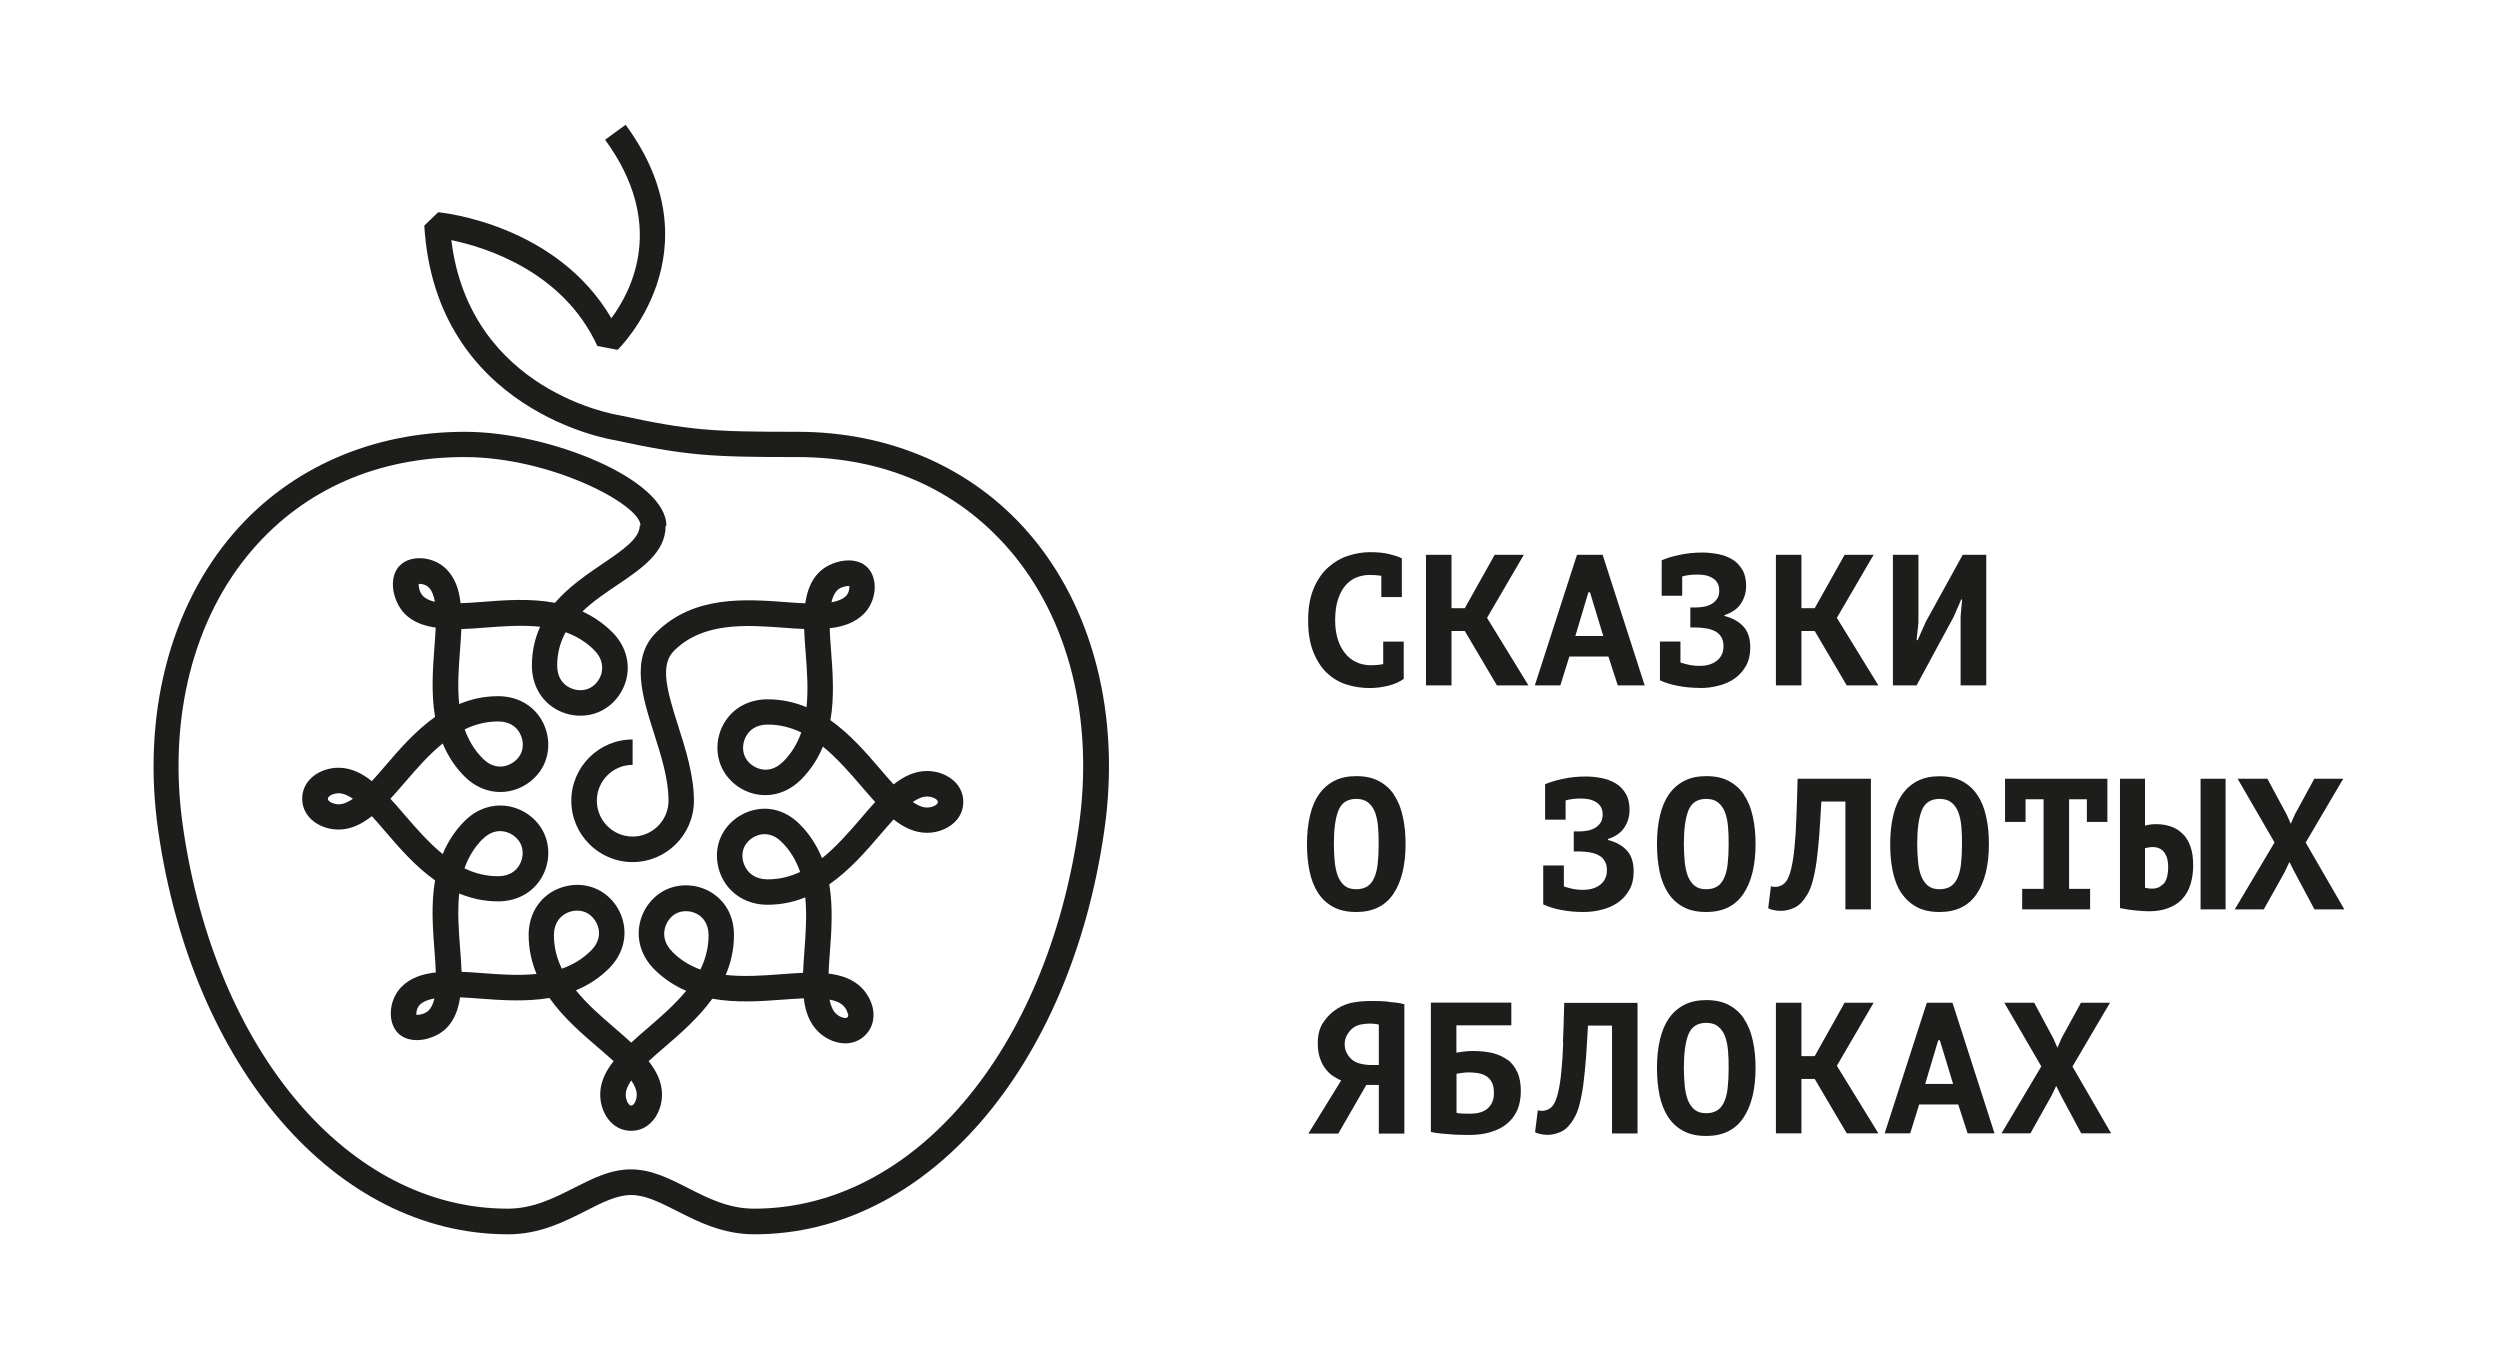 <?xml version="1.0" encoding="UTF-8"?> <svg xmlns="http://www.w3.org/2000/svg" width="1042" height="567" viewBox="0 0 1042 567" fill="none"> <path d="M552.948 280.362C555.295 282.605 558.007 284.273 561.084 285.264C564.16 286.255 567.446 286.777 570.835 286.777C573.547 286.777 576.155 286.411 578.71 285.786C581.265 285.16 583.403 284.169 585.072 282.97V267.429H576.52V276.816C574.903 277.129 573.234 277.285 571.566 277.285C569.167 277.285 567.029 276.816 565.203 275.929C563.326 275.043 561.762 273.739 560.458 272.07C559.154 270.402 558.163 268.42 557.485 266.125C556.807 263.831 556.495 261.276 556.495 258.459C556.495 255.226 556.86 252.462 557.59 250.116C558.32 247.769 559.311 245.787 560.614 244.223C561.918 242.658 563.43 241.511 565.151 240.781C566.872 240.051 568.749 239.634 570.783 239.634C572.504 239.634 574.173 239.738 575.737 239.999V248.864H584.29V232.698C582.882 232.02 581.109 231.446 578.971 230.925C576.833 230.403 574.173 230.142 571.096 230.142C568.019 230.142 565.151 230.612 562.074 231.603C558.998 232.541 556.234 234.158 553.731 236.348C551.228 238.538 549.194 241.459 547.629 245.057C546.065 248.655 545.23 253.14 545.23 258.459C545.23 263.779 545.908 267.951 547.316 271.549C548.724 275.147 550.602 278.068 552.896 280.362H552.948Z" fill="#1D1D1B"></path> <path d="M635.132 231.237H622.981L610.518 253.505H604.99V231.237H594.352V285.681H604.99V262.996H610.518L623.92 285.681H637.061L619.8 257.521L635.132 231.237Z" fill="#1D1D1B"></path> <path d="M657.289 231.237L639.715 285.681H650.353L654.108 273.635H670.378L674.289 285.681H685.501L667.979 231.237H657.341H657.289ZM656.611 265.082L662.035 246.882H662.712L668.24 265.082H656.559H656.611Z" fill="#1D1D1B"></path> <path d="M708.547 286.776C711.206 286.776 713.762 286.463 716.317 285.785C718.872 285.16 721.115 284.117 723.044 282.761C724.974 281.405 726.538 279.632 727.738 277.494C728.937 275.355 729.511 272.852 729.511 269.88C729.511 266.125 728.572 263.257 726.695 261.171C724.817 259.085 722.158 257.625 718.768 256.738V256.373C721.949 255.33 724.244 253.713 725.652 251.523C727.06 249.333 727.79 246.934 727.79 244.222C727.79 241.511 727.268 239.268 726.225 237.495C725.182 235.722 723.826 234.262 722.106 233.219C720.385 232.176 718.455 231.394 716.265 230.976C714.075 230.559 711.884 230.298 709.59 230.298C706.2 230.298 703.019 230.611 699.995 231.289C696.97 231.915 694.467 232.697 692.589 233.532V248.29H701.142V240.259C702.967 239.737 705.105 239.477 707.504 239.477C708.808 239.477 710.007 239.581 711.102 239.842C712.197 240.102 713.136 240.52 713.97 241.041C714.805 241.563 715.431 242.293 715.9 243.127C716.369 243.962 716.578 245.005 716.578 246.204C716.578 247.612 716.265 248.759 715.639 249.646C715.013 250.532 714.231 251.262 713.292 251.784C712.354 252.305 711.311 252.67 710.163 252.879C709.016 253.088 707.869 253.192 706.774 253.192H704.531V261.536H706.878C708.286 261.536 709.642 261.692 711.05 261.901C712.406 262.11 713.657 262.475 714.753 263.048C715.848 263.57 716.682 264.352 717.36 265.395C717.986 266.386 718.351 267.689 718.351 269.306C718.351 270.766 718.09 272.018 717.516 273.061C716.995 274.104 716.213 274.938 715.274 275.616C714.335 276.294 713.292 276.763 712.145 277.076C710.998 277.389 709.746 277.546 708.547 277.546C707.035 277.546 705.679 277.441 704.375 277.181C703.123 276.92 701.872 276.607 700.777 276.242C700.672 276.242 700.568 276.138 700.412 276.086V267.377H691.859V283.543C693.841 284.482 696.24 285.264 699.16 285.837C702.028 286.411 705.209 286.724 708.599 286.724L708.547 286.776Z" fill="#1D1D1B"></path> <path d="M780.931 231.237H768.833L756.369 253.505H750.841V231.237H740.203V285.681H750.841V262.996H756.369L769.719 285.681H782.913L765.6 257.521L780.931 231.237Z" fill="#1D1D1B"></path> <path d="M814.261 257.156L817.442 249.855H817.807L817.181 256.895V285.681H827.872V231.237H818.068L802.632 259.242L799.294 266.803H798.825L799.607 259.502V231.237H788.969V285.681H798.825L814.261 257.156Z" fill="#1D1D1B"></path> <path d="M581.146 331.417C579.529 328.913 577.391 326.984 574.784 325.576C572.176 324.168 569.047 323.49 565.293 323.49C561.799 323.49 558.774 324.116 556.219 325.419C553.664 326.723 551.525 328.548 549.804 330.999C548.084 333.398 546.832 336.371 545.998 339.917C545.163 343.463 544.746 347.426 544.746 351.807C544.746 355.979 545.111 359.786 545.841 363.228C546.571 366.722 547.771 369.694 549.387 372.197C551.004 374.701 553.142 376.63 555.749 378.038C558.357 379.446 561.538 380.124 565.293 380.124C572.176 380.124 577.339 377.621 580.729 372.615C584.118 367.608 585.839 360.672 585.839 351.807C585.839 347.635 585.474 343.828 584.692 340.386C583.962 336.892 582.762 333.92 581.094 331.469L581.146 331.417ZM574.21 360.151C573.949 362.498 573.428 364.479 572.698 366.044C571.968 367.608 571.029 368.756 569.83 369.486C568.63 370.216 567.118 370.633 565.293 370.633C563.259 370.633 561.642 370.164 560.443 369.173C559.243 368.182 558.305 366.878 557.627 365.157C557.001 363.488 556.532 361.507 556.323 359.212C556.114 356.918 555.958 354.467 555.958 351.807C555.958 345.601 556.584 340.908 557.888 337.727C559.191 334.546 561.642 332.981 565.293 332.981C567.379 332.981 569.047 333.503 570.247 334.493C571.498 335.484 572.437 336.84 573.115 338.561C573.741 340.282 574.158 342.264 574.367 344.558C574.575 346.853 574.627 349.252 574.627 351.807C574.627 355.04 574.471 357.804 574.21 360.151Z" fill="#1D1D1B"></path> <path d="M643.215 360.776V376.943C645.196 377.881 647.595 378.663 650.516 379.237C653.384 379.811 656.565 380.124 659.955 380.124C662.614 380.124 665.169 379.811 667.725 379.133C670.28 378.507 672.522 377.464 674.452 376.108C676.381 374.752 677.946 372.979 679.145 370.841C680.345 368.703 680.918 366.2 680.918 363.227C680.918 359.472 679.98 356.604 678.102 354.518C676.225 352.432 673.565 350.972 670.176 350.086V349.721C673.357 348.678 675.651 347.061 677.059 344.871C678.467 342.68 679.197 340.282 679.197 337.57C679.197 334.858 678.676 332.616 677.633 330.842C676.59 329.069 675.234 327.609 673.513 326.566C671.792 325.523 669.863 324.741 667.673 324.324C665.482 323.907 663.292 323.646 660.998 323.646C657.608 323.646 654.427 323.959 651.402 324.637C648.378 325.262 645.874 326.045 643.997 326.879V341.637H652.55V333.606C654.375 333.085 656.513 332.824 658.912 332.824C660.215 332.824 661.415 332.928 662.51 333.189C663.605 333.45 664.544 333.867 665.378 334.389C666.212 334.91 666.838 335.64 667.308 336.475C667.777 337.309 667.985 338.352 667.985 339.551C667.985 340.959 667.673 342.107 667.047 342.993C666.421 343.88 665.639 344.61 664.7 345.131C663.761 345.653 662.718 346.018 661.571 346.227C660.424 346.435 659.277 346.539 658.181 346.539H655.939V354.883H658.286C659.694 354.883 661.05 355.04 662.458 355.248C663.814 355.457 665.065 355.822 666.16 356.396C667.255 356.917 668.09 357.699 668.768 358.742C669.393 359.733 669.759 361.037 669.759 362.654C669.759 364.114 669.498 365.365 668.924 366.408C668.403 367.451 667.62 368.286 666.682 368.964C665.743 369.642 664.7 370.111 663.553 370.424C662.406 370.737 661.154 370.893 659.955 370.893C658.442 370.893 657.086 370.789 655.783 370.528C654.531 370.267 653.28 369.954 652.184 369.589C652.08 369.589 651.976 369.485 651.819 369.433V360.724H643.267L643.215 360.776Z" fill="#1D1D1B"></path> <path d="M727.021 331.417C725.404 328.913 723.266 326.984 720.659 325.576C718.051 324.168 714.922 323.49 711.168 323.49C707.674 323.49 704.649 324.116 702.094 325.419C699.539 326.723 697.4 328.548 695.68 330.999C693.959 333.398 692.707 336.371 691.873 339.917C691.038 343.463 690.621 347.426 690.621 351.807C690.621 355.979 690.986 359.786 691.716 363.228C692.446 366.722 693.646 369.694 695.262 372.197C696.879 374.701 699.017 376.63 701.625 378.038C704.232 379.446 707.413 380.124 711.168 380.124C718.051 380.124 723.214 377.621 726.604 372.615C729.993 367.608 731.714 360.672 731.714 351.807C731.714 347.635 731.349 343.828 730.567 340.386C729.837 336.892 728.637 333.92 726.969 331.469L727.021 331.417ZM720.085 360.151C719.824 362.498 719.303 364.479 718.573 366.044C717.843 367.608 716.904 368.756 715.705 369.486C714.505 370.216 712.993 370.633 711.168 370.633C709.134 370.633 707.517 370.164 706.318 369.173C705.118 368.182 704.18 366.878 703.502 365.157C702.876 363.488 702.407 361.507 702.198 359.212C701.99 356.918 701.833 354.467 701.833 351.807C701.833 345.601 702.459 340.908 703.763 337.727C705.066 334.546 707.517 332.981 711.168 332.981C713.254 332.981 714.922 333.503 716.122 334.493C717.373 335.484 718.312 336.84 718.99 338.561C719.616 340.282 720.033 342.264 720.242 344.558C720.45 346.853 720.502 349.252 720.502 351.807C720.502 355.04 720.346 357.804 720.085 360.151Z" fill="#1D1D1B"></path> <path d="M748.04 378.247C749.917 377.36 751.586 375.639 753.098 373.136C754.141 371.467 754.976 369.433 755.601 366.982C756.227 364.531 756.801 361.715 757.218 358.482C757.635 355.249 758 351.598 758.313 347.531C758.574 343.463 758.887 338.978 759.148 334.076H769.16V379.029H779.798V324.585H749.239C749.083 330.738 748.926 336.214 748.718 340.96C748.561 345.705 748.301 349.825 747.936 353.267C747.623 356.709 747.153 359.577 746.632 361.82C746.11 364.062 745.485 365.783 744.754 366.93C744.129 367.921 743.399 368.599 742.512 369.016C741.678 369.433 740.791 369.642 740.009 369.642C739.696 369.642 739.383 369.642 739.018 369.59C738.705 369.59 738.392 369.485 738.132 369.381L736.984 378.559C737.454 378.82 738.132 379.081 739.07 379.29C739.957 379.498 741.052 379.655 742.199 379.655C744.181 379.655 746.11 379.185 747.936 378.299L748.04 378.247Z" fill="#1D1D1B"></path> <path d="M792.521 372.197C794.138 374.7 796.276 376.629 798.884 378.038C801.491 379.446 804.672 380.123 808.427 380.123C815.31 380.123 820.473 377.62 823.863 372.614C827.253 367.608 828.973 360.672 828.973 351.806C828.973 347.634 828.608 343.828 827.826 340.386C827.096 336.892 825.897 333.919 824.228 331.468C822.611 328.965 820.473 327.035 817.866 325.627C815.258 324.219 812.129 323.541 808.375 323.541C804.881 323.541 801.856 324.167 799.301 325.471C796.745 326.775 794.607 328.6 792.887 331.051C791.166 333.45 789.914 336.422 789.08 339.968C788.245 343.515 787.828 347.478 787.828 351.859C787.828 356.03 788.193 359.837 788.923 363.279C789.653 366.773 790.853 369.746 792.469 372.249L792.521 372.197ZM801.022 337.726C802.325 334.545 804.776 332.98 808.427 332.98C810.513 332.98 812.182 333.502 813.381 334.493C814.633 335.484 815.571 336.84 816.249 338.56C816.875 340.281 817.292 342.263 817.501 344.558C817.709 346.852 817.761 349.251 817.761 351.806C817.761 355.04 817.605 357.804 817.344 360.15C817.084 362.497 816.562 364.479 815.832 366.043C815.102 367.608 814.163 368.755 812.964 369.485C811.764 370.215 810.252 370.632 808.427 370.632C806.393 370.632 804.776 370.163 803.577 369.172C802.378 368.181 801.439 366.878 800.761 365.157C800.135 363.488 799.666 361.506 799.457 359.212C799.249 356.917 799.092 354.466 799.092 351.806C799.092 345.601 799.718 340.907 801.022 337.726Z" fill="#1D1D1B"></path> <path d="M844.252 333.137H851.761V370.476H842.844V379.029H871.16V370.476H862.399V333.137H869.805V342.576H878.357V324.585H835.699V342.576H844.252V333.137Z" fill="#1D1D1B"></path> <path d="M910.257 348.104C908.745 346.435 907.024 345.236 905.042 344.558C903.113 343.88 901.027 343.515 898.837 343.515C897.637 343.515 896.647 343.567 895.812 343.724C894.978 343.88 894.404 343.984 894.039 344.089V324.585H883.609V378.507C885.956 378.977 888.146 379.29 890.232 379.498C892.318 379.707 894.143 379.811 895.76 379.811C898.732 379.811 901.34 379.394 903.687 378.507C906.033 377.621 907.911 376.421 909.371 374.909C911.144 373.032 912.343 370.841 913.073 368.338C913.803 365.835 914.116 363.228 914.116 360.62C914.116 357.648 913.751 355.144 913.073 353.111C912.395 351.077 911.457 349.408 910.309 348.104H910.257ZM901.809 368.234C900.558 369.642 899.045 370.372 897.22 370.372C896.49 370.372 895.917 370.372 895.551 370.32C895.186 370.268 894.665 370.163 894.039 370.007V353.528C894.456 353.423 894.926 353.319 895.499 353.215C896.021 353.111 896.699 353.058 897.429 353.058C898.107 353.058 898.837 353.163 899.567 353.423C900.297 353.684 901.027 354.101 901.601 354.727C902.174 355.353 902.696 356.187 903.113 357.282C903.478 358.325 903.687 359.681 903.687 361.35C903.687 364.583 903.061 366.878 901.861 368.338L901.809 368.234Z" fill="#1D1D1B"></path> <path d="M927.629 324.585H917.199V379.029H927.629V324.585Z" fill="#1D1D1B"></path> <path d="M961.01 351.181L976.654 324.585H964.608L956.525 339.395L954.804 343.359L953.031 339.395L945.052 324.585H932.641L948.025 351.129L931.441 379.029H943.54L952.249 363.488L954.231 359.264L956.369 363.488L964.66 379.029H977.124L961.01 351.181Z" fill="#1D1D1B"></path> <path d="M578.607 417.463C577.407 417.359 576.208 417.306 575.061 417.254C573.913 417.254 572.923 417.202 572.036 417.202C568.959 417.202 566.3 417.411 564.005 417.828C561.711 418.245 559.52 419.08 557.487 420.331C555.192 421.739 553.262 423.617 551.646 425.963C550.029 428.31 549.247 431.23 549.247 434.724C549.247 437.071 549.508 439.105 550.081 440.826C550.655 442.547 551.385 444.059 552.324 445.311C553.263 446.562 554.305 447.605 555.453 448.387C556.6 449.17 557.799 449.848 558.999 450.317L545.336 472.481H557.799L569.481 452.194H574.696V472.481H585.334V418.558C584.395 418.297 583.352 418.089 582.205 417.932C581.058 417.776 579.858 417.671 578.607 417.567V417.463ZM574.696 443.903H571.515C570.002 443.903 568.49 443.694 566.978 443.329C565.465 442.964 564.266 442.338 563.327 441.504C562.441 440.722 561.763 439.783 561.241 438.74C560.72 437.697 560.459 436.497 560.459 435.142C560.459 433.786 560.824 432.43 561.502 431.283C562.18 430.135 562.962 429.197 563.797 428.571C564.683 427.841 565.726 427.319 566.978 427.058C568.229 426.798 569.429 426.641 570.628 426.641C571.515 426.641 572.297 426.641 572.923 426.745C573.548 426.85 574.174 426.902 574.696 427.006V443.903Z" fill="#1D1D1B"></path> <path d="M628.302 441.765C626.581 440.461 624.495 439.522 622.044 438.896C619.593 438.323 616.933 438.062 614.013 438.062C612.761 438.062 611.51 438.114 610.258 438.271C609.007 438.427 607.912 438.583 607.025 438.74V427.371H629.918V417.88H596.387V471.803C597.534 472.063 598.838 472.272 600.298 472.428C601.758 472.585 603.218 472.689 604.678 472.793C606.139 472.898 607.547 473.002 608.902 473.002C610.206 473.002 611.301 473.054 612.188 473.054C615.525 473.054 618.498 472.689 621.157 471.907C623.817 471.125 626.111 469.977 627.989 468.465C629.866 466.953 631.326 465.075 632.369 462.781C633.36 460.486 633.882 457.827 633.882 454.75C633.882 451.673 633.412 449.013 632.421 446.875C631.431 444.737 630.075 442.964 628.354 441.66L628.302 441.765ZM621.887 459.547C621.366 460.643 620.688 461.477 619.802 462.207C618.915 462.885 617.872 463.407 616.725 463.719C615.577 464.032 614.274 464.189 612.97 464.189C611.927 464.189 610.832 464.189 609.685 464.137C608.537 464.137 607.651 463.98 607.077 463.824V447.553C607.494 447.449 608.224 447.344 609.32 447.188C610.415 447.084 611.301 446.979 612.031 446.979C613.491 446.979 614.847 447.084 616.099 447.292C617.35 447.501 618.498 447.918 619.489 448.544C620.479 449.17 621.262 450.056 621.835 451.204C622.409 452.299 622.67 453.811 622.67 455.636C622.67 457.149 622.409 458.452 621.887 459.547Z" fill="#1D1D1B"></path> <path d="M651.55 434.307C651.393 439.053 651.133 443.173 650.768 446.615C650.455 450.056 649.985 452.925 649.464 455.167C648.942 457.409 648.317 459.13 647.587 460.278C646.961 461.268 646.231 461.946 645.344 462.364C644.51 462.781 643.623 462.989 642.841 462.989C642.528 462.989 642.215 462.989 641.85 462.937C641.537 462.937 641.224 462.833 640.964 462.729L639.816 471.907C640.286 472.168 640.964 472.428 641.902 472.637C642.789 472.846 643.884 473.002 645.031 473.002C647.013 473.002 648.942 472.533 650.768 471.646C652.645 470.76 654.314 469.039 655.826 466.536C656.869 464.867 657.703 462.833 658.329 460.382C658.955 457.931 659.529 455.115 659.946 451.882C660.363 448.648 660.728 444.998 661.041 440.93C661.302 436.863 661.615 432.378 661.875 427.476H671.888V472.428H682.526V417.985H651.967C651.811 424.138 651.654 429.614 651.446 434.359L651.55 434.307Z" fill="#1D1D1B"></path> <path d="M727.021 424.764C725.404 422.26 723.266 420.331 720.659 418.923C718.051 417.515 714.922 416.837 711.168 416.837C707.674 416.837 704.649 417.463 702.094 418.766C699.539 420.07 697.4 421.895 695.68 424.346C693.959 426.745 692.707 429.718 691.873 433.264C691.038 436.81 690.621 440.773 690.621 445.154C690.621 449.326 690.986 453.133 691.716 456.575C692.446 460.069 693.646 463.041 695.262 465.544C696.879 468.047 699.017 469.977 701.625 471.385C704.232 472.793 707.413 473.471 711.168 473.471C718.051 473.471 723.214 470.968 726.604 465.962C729.993 460.955 731.714 454.019 731.714 445.154C731.714 440.982 731.349 437.175 730.567 433.733C729.837 430.239 728.637 427.267 726.969 424.816L727.021 424.764ZM720.085 453.498C719.824 455.845 719.303 457.826 718.573 459.391C717.843 460.955 716.904 462.102 715.705 462.833C714.505 463.563 712.993 463.98 711.168 463.98C709.134 463.98 707.517 463.51 706.318 462.52C705.118 461.529 704.18 460.225 703.502 458.504C702.876 456.835 702.407 454.854 702.198 452.559C701.99 450.265 701.833 447.814 701.833 445.154C701.833 438.948 702.459 434.255 703.763 431.074C705.066 427.892 707.517 426.328 711.168 426.328C713.254 426.328 714.922 426.849 716.122 427.84C717.373 428.831 718.312 430.187 718.99 431.908C719.616 433.629 720.033 435.611 720.242 437.905C720.45 440.2 720.502 442.599 720.502 445.154C720.502 448.387 720.346 451.151 720.085 453.498Z" fill="#1D1D1B"></path> <path d="M780.931 417.932H768.833L756.369 440.2H750.841V417.932H740.203V472.376H750.841V449.691H756.369L769.719 472.376H782.913L765.6 444.216L780.931 417.932Z" fill="#1D1D1B"></path> <path d="M803.101 417.932L785.527 472.376H796.166L799.92 460.33H816.191L820.102 472.376H831.314L813.792 417.932H803.154H803.101ZM802.423 451.777L807.847 433.577H808.525L814.053 451.777H802.371H802.423Z" fill="#1D1D1B"></path> <path d="M879.447 417.932H867.349L859.266 432.69L857.545 436.706L855.772 432.69L847.845 417.932H835.382L850.818 444.476L834.234 472.376H846.281L854.99 456.836L857.023 452.611L859.109 456.836L867.453 472.376H879.917L863.803 444.528L879.447 417.932Z" fill="#1D1D1B"></path> <path d="M332.302 179.975C296.997 179.975 287.506 179.453 257.938 173.039C257.312 172.934 195.881 163.339 188.111 100.082C201.982 102.95 234.627 112.91 248.968 144.2L257.416 145.817C257.834 145.4 299.5 104.775 260.754 52L252.201 58.258C277.859 93.302 263.309 121.202 254.809 132.623C232.02 93.615 184.773 88.661 182.635 88.452L176.847 94.032C181.488 171.787 255.591 183.364 256.008 183.416C286.202 189.935 295.954 190.509 332.25 190.509C368.545 190.509 398.739 203.807 420.537 228.943C445.465 257.677 456.051 299.814 449.636 344.558C436.182 438.322 380.539 503.77 314.311 503.77C303.62 503.77 295.016 499.389 286.672 495.113C278.849 491.15 271.444 487.395 262.944 487.395C254.444 487.395 247.091 491.15 239.269 495.113C230.925 499.337 222.268 503.77 211.578 503.77C145.349 503.77 89.706 438.27 76.252 344.558C69.838 299.814 80.424 257.729 105.351 228.943C127.149 203.807 157.656 190.509 193.639 190.509C229.621 190.509 266.96 210.325 266.96 219.034H266.647C266.647 224.458 259.502 229.308 251.211 234.94C244.536 239.477 237.078 244.535 231.29 251.263C221.121 249.333 210.535 250.115 201.252 250.846C198.071 251.106 194.942 251.315 191.97 251.419C191.344 245.787 189.727 240.885 186.025 237.182C183.626 234.784 180.236 233.167 176.69 232.75C172.623 232.28 168.972 233.375 166.625 235.722C164.174 238.173 163.236 242.084 164.018 246.465C164.696 250.063 166.417 253.505 168.711 255.852C172.101 259.242 176.534 260.858 181.592 261.588C181.488 264.196 181.279 266.96 181.071 269.724C180.393 278.745 179.663 288.915 181.331 298.823C173.144 304.612 166.469 312.33 160.576 319.213C158.699 321.404 156.822 323.594 154.996 325.576C150.72 322.186 146.183 319.996 141.073 319.996C133.668 319.996 125.95 324.793 125.95 332.876C125.95 340.96 133.615 345.757 141.073 345.757C146.183 345.757 150.668 343.567 154.996 340.177C156.822 342.159 158.699 344.349 160.576 346.54C166.469 353.423 173.144 361.141 181.331 366.93C179.611 376.838 180.393 387.008 181.071 396.029C181.331 399.21 181.54 402.339 181.644 405.312C176.012 405.938 171.11 407.554 167.408 411.257C165.009 413.656 163.392 417.046 162.975 420.592C162.506 424.607 163.601 428.31 165.948 430.657C167.825 432.534 170.589 433.525 173.718 433.525C174.656 433.525 175.647 433.42 176.638 433.264C180.236 432.586 183.678 430.917 186.025 428.571C189.414 425.181 191.031 420.696 191.761 415.69C194.369 415.794 197.132 416.003 199.896 416.211C208.918 416.889 219.087 417.619 228.995 415.95C234.784 424.138 242.502 430.813 249.385 436.706C251.576 438.583 253.766 440.461 255.748 442.286C252.358 446.562 250.168 451.099 250.168 456.21C250.168 463.615 254.965 471.333 263.048 471.333C271.131 471.333 275.929 463.667 275.929 456.21C275.929 451.099 273.739 446.614 270.349 442.286C272.331 440.461 274.521 438.583 276.711 436.706C283.491 430.865 291.104 424.294 296.893 416.263C306.958 418.089 317.387 417.306 326.565 416.628C329.486 416.42 332.302 416.211 335.014 416.107C335.639 421.53 337.308 426.276 340.906 429.874C343.357 432.325 346.591 434.046 349.772 434.62C350.658 434.776 351.493 434.881 352.327 434.881C355.508 434.881 358.428 433.681 360.671 431.439C363.487 428.623 364.634 424.712 363.852 420.54C363.278 417.358 361.505 414.125 359.106 411.674C355.508 408.076 350.762 406.459 345.339 405.781C345.443 403.07 345.652 400.201 345.861 397.333C346.538 388.416 347.269 378.403 345.652 368.599C354.048 362.758 360.879 354.883 366.876 347.895C368.754 345.705 370.631 343.515 372.456 341.533C376.733 344.923 381.269 347.113 386.38 347.113C393.785 347.113 401.503 342.315 401.503 334.232C401.503 326.149 393.837 321.351 386.38 321.351C381.269 321.351 376.785 323.542 372.456 326.931C370.631 324.95 368.754 322.759 366.876 320.569C360.984 313.686 354.309 305.967 346.121 300.179C347.842 290.27 347.06 280.101 346.382 271.079C346.121 267.898 345.913 264.769 345.808 261.849C351.44 261.223 356.342 259.554 360.045 255.852C362.444 253.453 364.06 250.063 364.478 246.517C364.947 242.502 363.852 238.799 361.505 236.452C359.054 234.001 355.143 233.063 350.762 233.845C347.164 234.523 343.722 236.192 341.376 238.538C337.986 241.928 336.369 246.413 335.639 251.471C333.032 251.367 330.268 251.158 327.452 250.95C310.399 249.698 289.279 248.186 273.687 263.414C262.579 274.261 267.69 290.218 272.592 305.654C275.564 314.989 278.641 324.689 278.641 333.711C278.641 341.95 271.914 348.678 263.674 348.678C255.435 348.678 248.76 341.95 248.76 333.711C248.76 325.471 255.487 318.796 263.674 318.796V308.21C249.594 308.21 238.121 319.683 238.121 333.763C238.121 347.843 249.594 359.316 263.674 359.316C277.754 359.316 289.227 347.843 289.227 333.763C289.227 323.125 285.733 312.173 282.656 302.526C277.65 286.881 275.095 276.92 281.092 271.079C293.242 259.189 311.025 260.493 326.67 261.64C329.538 261.849 332.406 262.058 335.17 262.162C335.274 265.343 335.535 268.628 335.796 272.018C336.369 279.423 336.943 287.246 336.161 294.755C331.259 292.721 325.888 291.47 319.89 291.47C312.59 291.47 306.228 294.703 302.473 300.335C298.718 305.915 297.988 313.112 300.491 319.161C302.994 325.211 308.626 329.747 315.197 331.051C316.449 331.312 317.752 331.416 319.004 331.416C324.375 331.416 329.59 329.174 333.814 325.002C338.038 320.778 340.959 316.084 342.992 311.182C348.833 315.928 353.996 321.873 358.846 327.505C360.827 329.852 362.809 332.094 364.79 334.284C362.809 336.423 360.827 338.717 358.846 341.064C353.891 346.8 348.624 352.902 342.627 357.7C340.593 352.693 337.621 347.843 333.293 343.515C328.078 338.3 321.507 336.11 314.884 337.466C308.366 338.769 302.734 343.306 300.23 349.356C297.779 355.301 298.562 362.497 302.264 368.077C306.071 373.814 312.537 377.099 319.89 377.099C325.679 377.099 330.894 375.952 335.639 374.022C336.369 381.428 335.796 389.198 335.274 396.499C335.066 399.576 334.805 402.548 334.701 405.468C331.78 405.573 328.756 405.833 325.731 406.042C318.17 406.616 310.139 407.189 302.473 406.355C304.611 401.349 305.915 395.873 305.915 389.719C305.915 382.314 302.786 376.213 297.154 372.406C291.626 368.703 284.429 367.973 278.38 370.476C272.435 372.927 267.898 378.559 266.594 385.13C265.239 391.91 267.481 398.793 272.696 404.008C276.763 408.076 281.3 410.944 285.994 412.978C281.248 418.766 275.356 423.825 269.828 428.623C267.481 430.604 265.239 432.586 263.101 434.568C260.962 432.586 258.668 430.604 256.373 428.623C250.741 423.773 244.796 418.662 240.051 412.769C244.953 410.735 249.646 407.815 253.87 403.591C259.033 398.428 261.223 391.649 259.919 384.974C258.616 378.403 254.079 372.719 248.03 370.268C242.032 367.764 234.784 368.547 229.204 372.249C223.572 376.004 220.339 382.366 220.339 389.667C220.339 395.664 221.59 401.036 223.624 405.938C216.115 406.72 208.292 406.146 200.887 405.573C198.019 405.364 195.151 405.156 192.387 405.051C192.283 401.87 192.022 398.533 191.761 395.143C191.188 387.738 190.614 379.915 191.396 372.406C196.298 374.44 201.669 375.691 207.667 375.691C214.967 375.691 221.329 372.458 225.084 366.826C228.839 361.246 229.569 354.049 227.066 348C224.563 341.95 218.931 337.413 212.308 336.11C205.633 334.806 198.853 336.996 193.691 342.159C189.467 346.383 186.546 351.077 184.513 355.979C178.672 351.233 173.509 345.288 168.659 339.656C166.678 337.309 164.696 335.067 162.714 332.929C164.696 330.79 166.678 328.496 168.659 326.201C173.509 320.569 178.62 314.624 184.513 309.879C186.546 314.781 189.467 319.474 193.691 323.698C197.863 327.87 203.13 330.113 208.501 330.113C209.752 330.113 211.056 330.008 212.308 329.747C218.879 328.444 224.563 323.907 227.066 317.857C229.569 311.808 228.787 304.612 225.084 299.032C221.329 293.399 214.967 290.166 207.667 290.166C201.669 290.166 196.298 291.418 191.396 293.452C190.614 285.942 191.188 278.12 191.761 270.714C191.97 267.846 192.178 264.978 192.283 262.214C195.464 262.11 198.801 261.849 202.191 261.588C209.648 261.015 217.575 260.441 225.136 261.223C222.998 265.917 221.694 271.236 221.694 277.442C221.694 284.743 224.928 291.105 230.56 294.86C233.949 297.154 237.965 298.301 241.98 298.301C244.536 298.301 247.039 297.832 249.385 296.841C255.435 294.338 259.972 288.706 261.275 282.135C262.579 275.46 260.389 268.681 255.226 263.518C251.367 259.659 247.143 256.895 242.763 254.861C247.039 250.741 252.201 247.247 257.312 243.805C267.637 236.817 277.441 230.194 277.441 219.139H277.754C277.754 199.739 228.943 179.975 193.795 179.975C155.205 179.975 121.048 194.941 97.528 222.059C70.62 253.14 59.095 298.354 65.926 346.122C80.163 445.206 140.134 514.461 211.734 514.461C224.928 514.461 235.201 509.246 244.223 504.656C251.159 501.11 257.156 498.086 263.101 498.086C269.045 498.086 275.043 501.162 281.978 504.656C291 509.246 301.221 514.461 314.467 514.461C386.119 514.461 446.09 445.258 460.275 346.122C467.158 298.354 455.633 253.14 428.673 222.059C405.154 194.941 370.944 179.975 332.406 179.975H332.302ZM353.996 244.223C354.152 245.213 353.787 247.195 352.64 248.394C351.232 249.803 349.094 250.585 346.538 251.054C347.008 248.968 347.79 247.247 348.937 246.048C350.293 244.692 352.796 244.118 353.996 244.223ZM326.357 317.492C322.967 320.882 319.578 321.091 317.335 320.621C314.206 319.996 311.495 317.805 310.347 315.041C309.2 312.277 309.617 308.783 311.39 306.176C312.642 304.246 315.197 302.004 319.995 302.004C325.105 302.004 329.747 303.256 333.971 305.289C332.406 309.722 330.007 313.894 326.409 317.492H326.357ZM390.917 334.284C390.917 335.432 388.622 336.579 386.38 336.579C384.503 336.579 382.521 335.693 380.435 334.284C382.469 332.876 384.503 331.99 386.38 331.99C388.622 331.99 390.917 333.137 390.917 334.284ZM319.943 366.513C315.041 366.513 312.433 364.166 311.13 362.184C309.356 359.525 308.939 356.135 310.034 353.423C311.182 350.659 313.893 348.469 316.97 347.843C319.16 347.426 322.446 347.583 325.835 350.972C329.538 354.675 331.937 358.899 333.501 363.436C329.382 365.366 324.897 366.513 319.995 366.513H319.943ZM353.474 422.521C353.683 423.564 353.37 423.877 353.213 423.981C353.057 424.086 352.744 424.451 351.701 424.242C350.606 424.034 349.302 423.356 348.364 422.417C347.008 421.061 346.226 419.027 345.756 416.628C348.207 417.098 350.241 417.88 351.545 419.236C352.483 420.175 353.161 421.426 353.37 422.573L353.474 422.521ZM280.205 396.655C276.711 393.161 276.555 389.667 277.024 387.373C277.65 384.244 279.788 381.532 282.448 380.437C285.212 379.289 288.706 379.654 291.261 381.375C293.086 382.627 295.328 385.078 295.328 389.876C295.328 395.091 294.025 399.784 291.939 404.113C287.663 402.548 283.699 400.201 280.205 396.707V396.655ZM263.101 460.799C261.953 460.799 260.806 458.504 260.806 456.262C260.806 454.385 261.693 452.403 263.101 450.317C264.509 452.351 265.395 454.385 265.395 456.262C265.395 458.504 264.248 460.799 263.101 460.799ZM230.873 389.824C230.873 385.026 233.167 382.47 235.045 381.219C237.652 379.446 241.146 379.081 243.91 380.176C246.674 381.323 248.864 384.087 249.49 387.164C249.959 389.406 249.751 392.796 246.361 396.186C242.763 399.784 238.591 402.183 234.158 403.747C232.124 399.523 230.873 394.882 230.873 389.771V389.824ZM173.561 422.991C173.405 422 173.77 420.018 174.969 418.819C176.377 417.411 178.463 416.628 181.071 416.159C180.601 418.245 179.819 419.966 178.672 421.165C177.316 422.521 174.813 423.095 173.613 422.991H173.561ZM201.2 349.721C204.59 346.331 207.979 346.122 210.222 346.592C213.351 347.218 216.062 349.408 217.21 352.172C218.357 354.936 217.94 358.43 216.167 361.037C214.915 362.967 212.36 365.209 207.562 365.209C202.452 365.209 197.81 363.957 193.586 361.924C195.151 357.491 197.55 353.319 201.148 349.721H201.2ZM136.64 332.929C136.64 331.781 138.935 330.634 141.177 330.634C143.054 330.634 145.036 331.521 147.122 332.929C145.088 334.337 143.054 335.223 141.177 335.223C138.935 335.223 136.64 334.076 136.64 332.929ZM207.614 300.7C212.412 300.7 214.967 302.943 216.219 304.872C217.992 307.532 218.409 310.974 217.262 313.738C216.115 316.502 213.351 318.692 210.274 319.318C208.032 319.787 204.642 319.578 201.252 316.189C197.654 312.59 195.255 308.418 193.691 303.986C197.915 301.952 202.556 300.7 207.667 300.7H207.614ZM174.448 243.388C175.439 243.232 177.42 243.597 178.62 244.744C180.028 246.152 180.81 248.238 181.279 250.846C179.193 250.376 177.472 249.594 176.325 248.447C174.969 247.091 174.396 244.588 174.5 243.388H174.448ZM250.846 280.049C250.22 283.178 248.03 285.89 245.266 287.037C242.502 288.184 239.008 287.767 236.4 285.994C234.471 284.743 232.229 282.187 232.229 277.39C232.229 272.018 233.584 267.481 235.775 263.518C240.103 265.082 244.171 267.429 247.665 270.975C251.054 274.365 251.263 277.755 250.793 279.997L250.846 280.049Z" fill="#1D1D1B"></path> </svg> 
